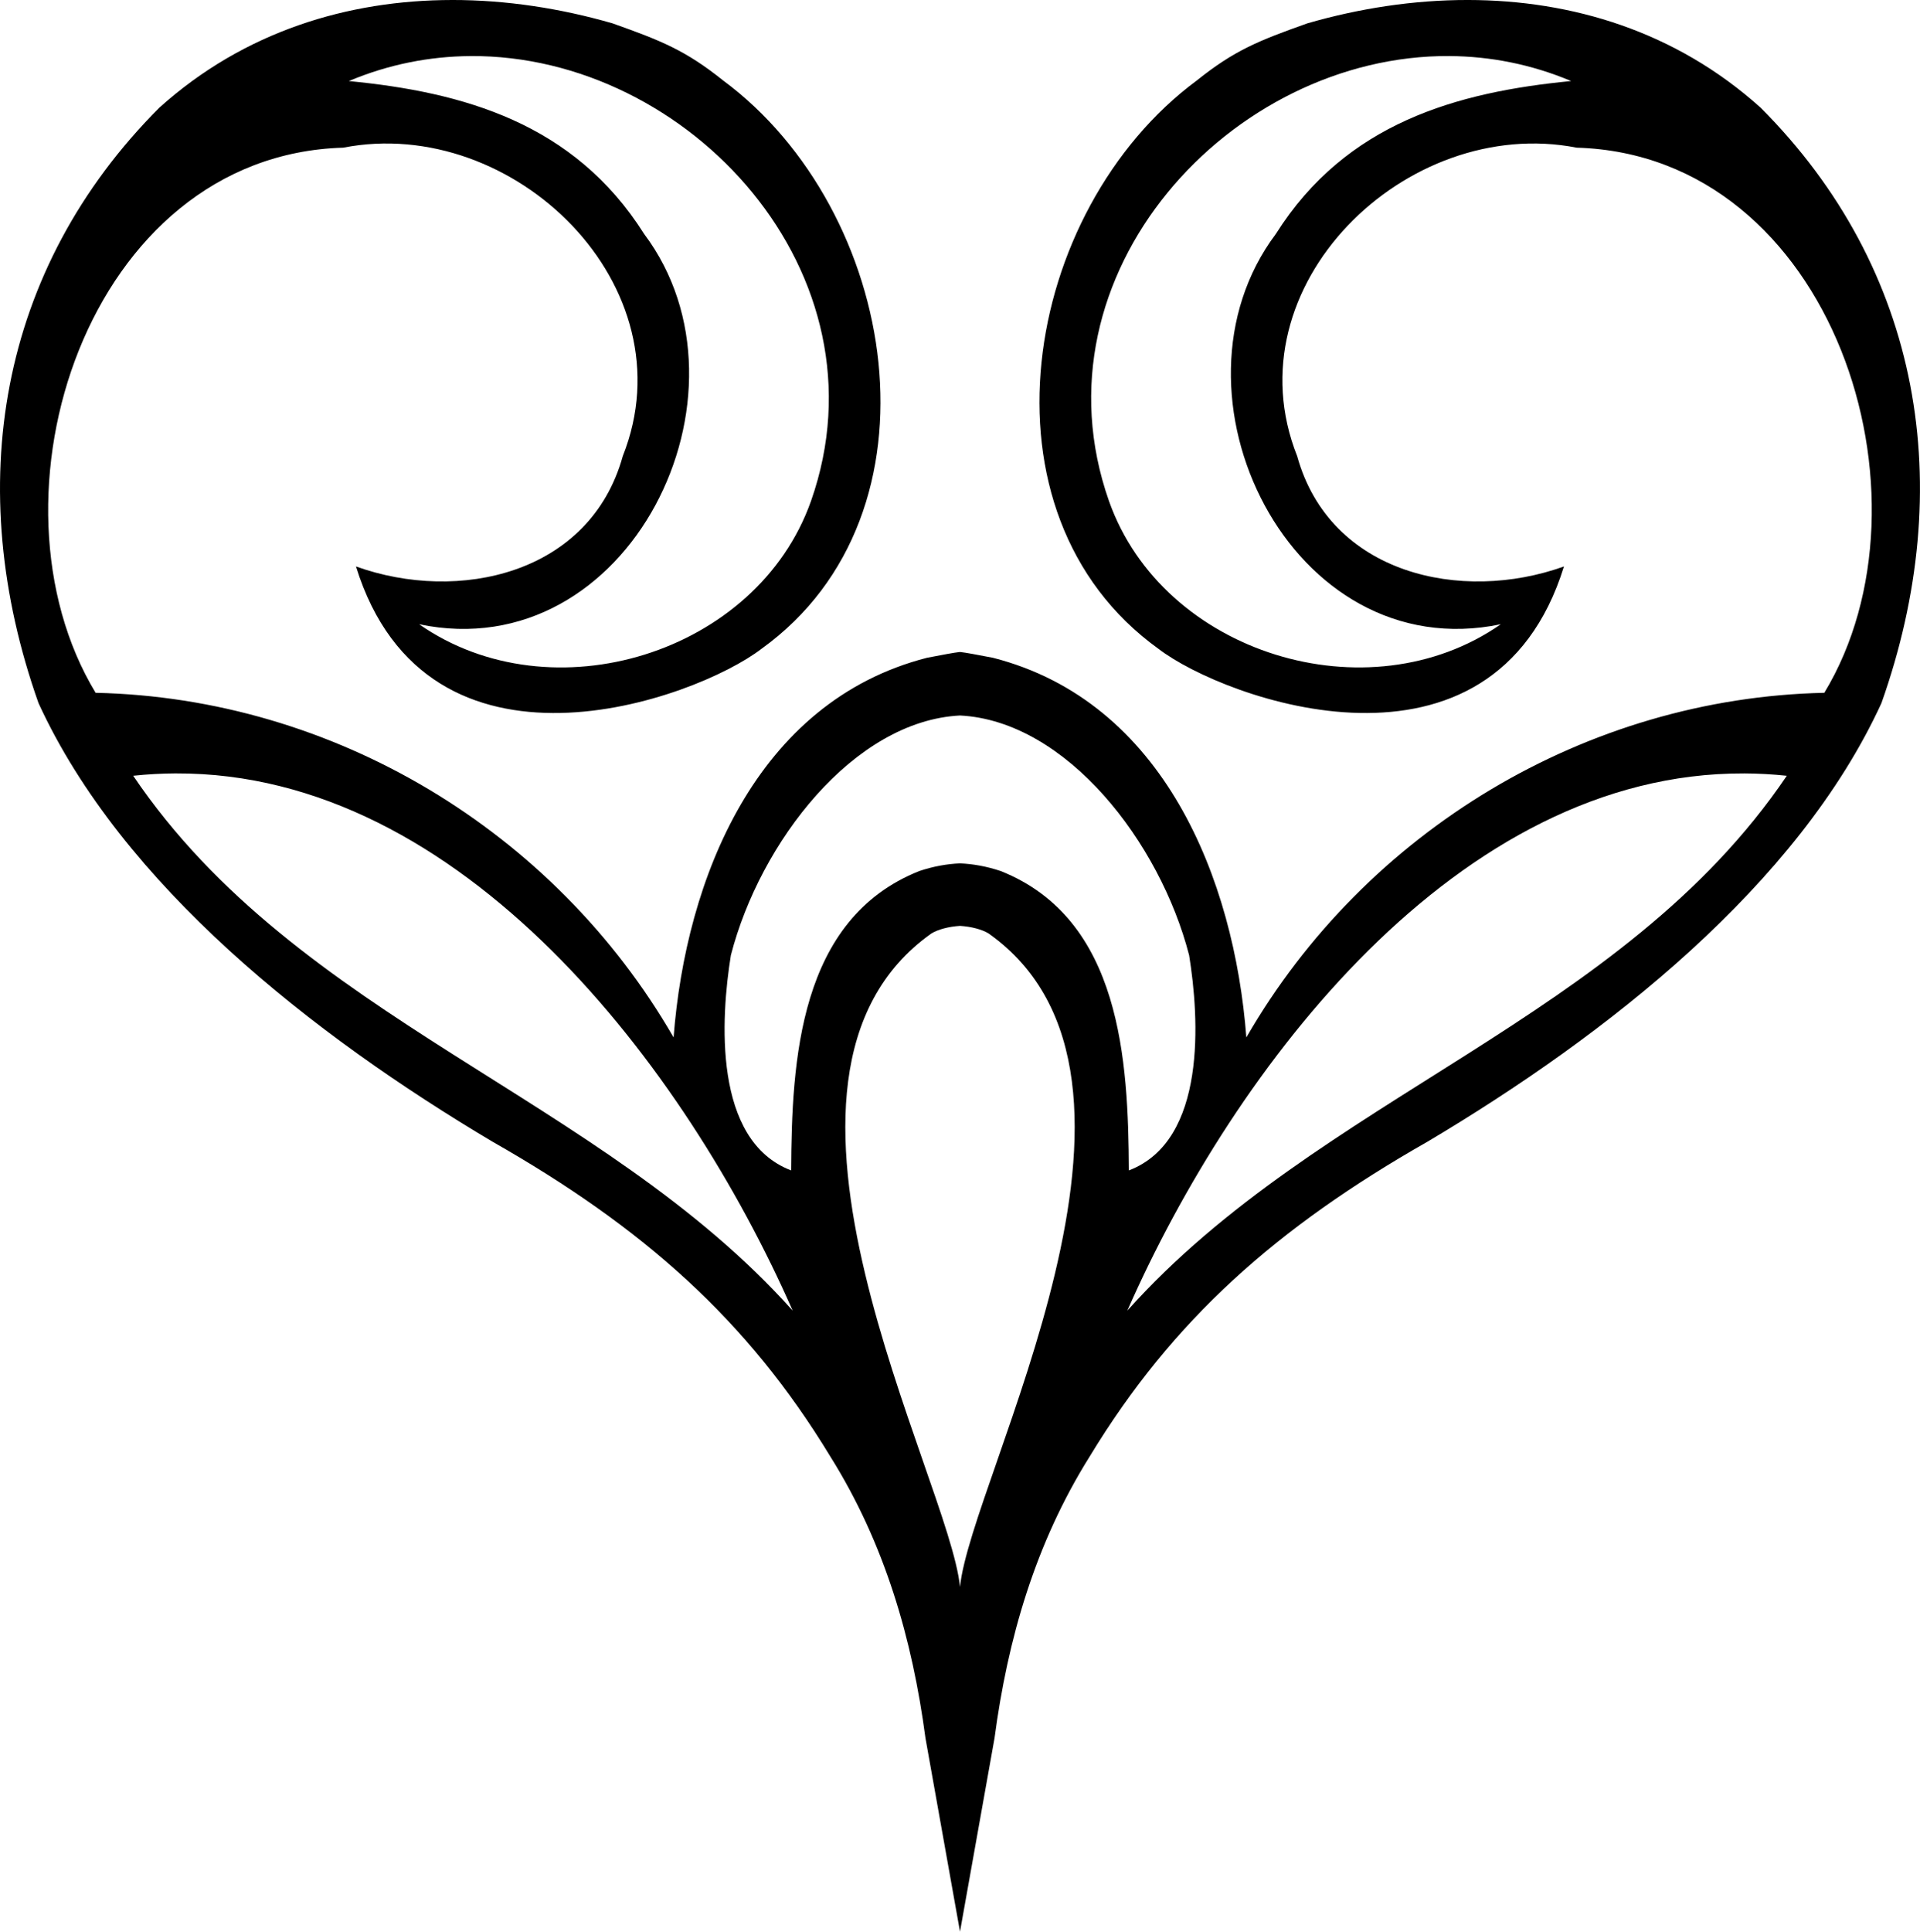 <?xml version="1.0" encoding="UTF-8" standalone="no"?>
<svg xmlns:rdf="http://www.w3.org/1999/02/22-rdf-syntax-ns#" xmlns="http://www.w3.org/2000/svg" height="567.86pt" width="564.58pt" version="1.1" xmlns:cc="http://creativecommons.org/ns#" xmlns:dc="http://purl.org/dc/elements/1.1/" viewBox="0 0 564.579 567.862">
<path d="m132.93 0c-30.56 0.031-61.086 9.195-86.052 31.627-47.458 47.516-58.047 111.6-35.55 175.08 24.542 53.454 80.563 97.489 133.57 128.97 44.193 25.183 74.845 52.242 99.286 92.55 16.008 25.574 24.085 53.664 27.952 82.753l10.153 56.883 10.153-56.883c3.866-29.089 11.944-57.179 27.952-82.753 24.441-40.308 55.093-67.367 99.286-92.55 53-31.48 109.02-75.52 133.56-128.97 22.5-63.48 11.91-127.57-35.55-175.08-24.97-22.434-55.49-31.599-86.05-31.63-16-0.017-32.02 2.474-47.24 6.877-14.38 5.113-21.42 7.927-32.47 16.776-51.471 38.073-66.555 127.25-11.325 167.06 19.566 15.046 98.3 43.376 119.28-24.183-30.15 10.83-68.82 2.312-78.45-32.428-19.89-50.01 32.13-100.47 82.2-90.689 75.45 2.19 107.49 102.99 72.806 160.26-69.96 1.5-134.91 40.586-169.95 101.31-3.57-46.56-24.239-98.7-74.489-111.6-5.081-0.959-7.741-1.498-9.722-1.711-1.981 0.213-4.641 0.752-9.722 1.711-50.25 12.9-70.919 65.04-74.489 111.6-35.04-60.72-99.99-99.806-169.95-101.31-34.68-57.27-2.644-158.07 72.806-160.26 50.07-9.78 102.09 40.679 82.2 90.689-9.63 34.74-48.3 43.258-78.45 32.428 20.982 67.559 99.716 39.229 119.28 24.183 55.23-39.81 40.146-128.99-11.325-167.06-11.07-8.849-18.11-11.663-32.49-16.776-15.23-4.403-31.24-6.893-47.24-6.877zm5.35 16.481c64.254-0.471 123.69 64.021 100.2 130.8-15.84 44.88-76.198 63.449-115.23 36.239 61.74 12.9 101.4-67.89 66.15-114.75-20.601-32.655-53.312-41.699-86.822-44.939 11.733-4.941 23.796-7.258 35.695-7.345zm288.02 0c11.899 0.087 23.962 2.405 35.695 7.345-33.51 3.24-66.221 12.284-86.822 44.939-35.247 46.86 4.41 127.65 66.15 114.75-39.03 27.21-99.388 8.641-115.23-36.239-23.49-66.774 35.951-131.27 100.2-130.8zm-144.01 193.86c31.29 1.6 58.82 37.3 67.373 70.477 2.982 18.442 5.291 54.498-17.719 63.258-0.18-32.28-2.25-73.864-37.65-87.994-4.135-1.393-8.14-2.098-12.005-2.269-3.865 0.17-7.869 0.876-12.005 2.269-35.4 14.13-37.47 55.714-37.65 87.994-23.01-8.76-20.701-44.816-17.719-63.258 8.553-33.176 36.084-68.877 67.373-70.477zm-230.58 17.03c84.123-0.349 149.83 86.266 181.37 157.92-56.52-63.12-145.35-85.438-193.92-157.23 4.224-0.45 8.407-0.677 12.544-0.694zm461.16 0c4.137 0.017 8.319 0.244 12.544 0.694-48.57 71.79-137.4 94.108-193.92 157.23 31.539-71.656 97.25-158.27 181.37-157.92zm-230.58 44.817c3.314 0.206 6.462 1.043 8.405 2.227 60.1 42.516-5.238 160-8.405 192.11-3.166-32.111-68.505-149.59-8.405-192.11 1.943-1.184 5.091-2.021 8.405-2.227z"/>
</svg>
